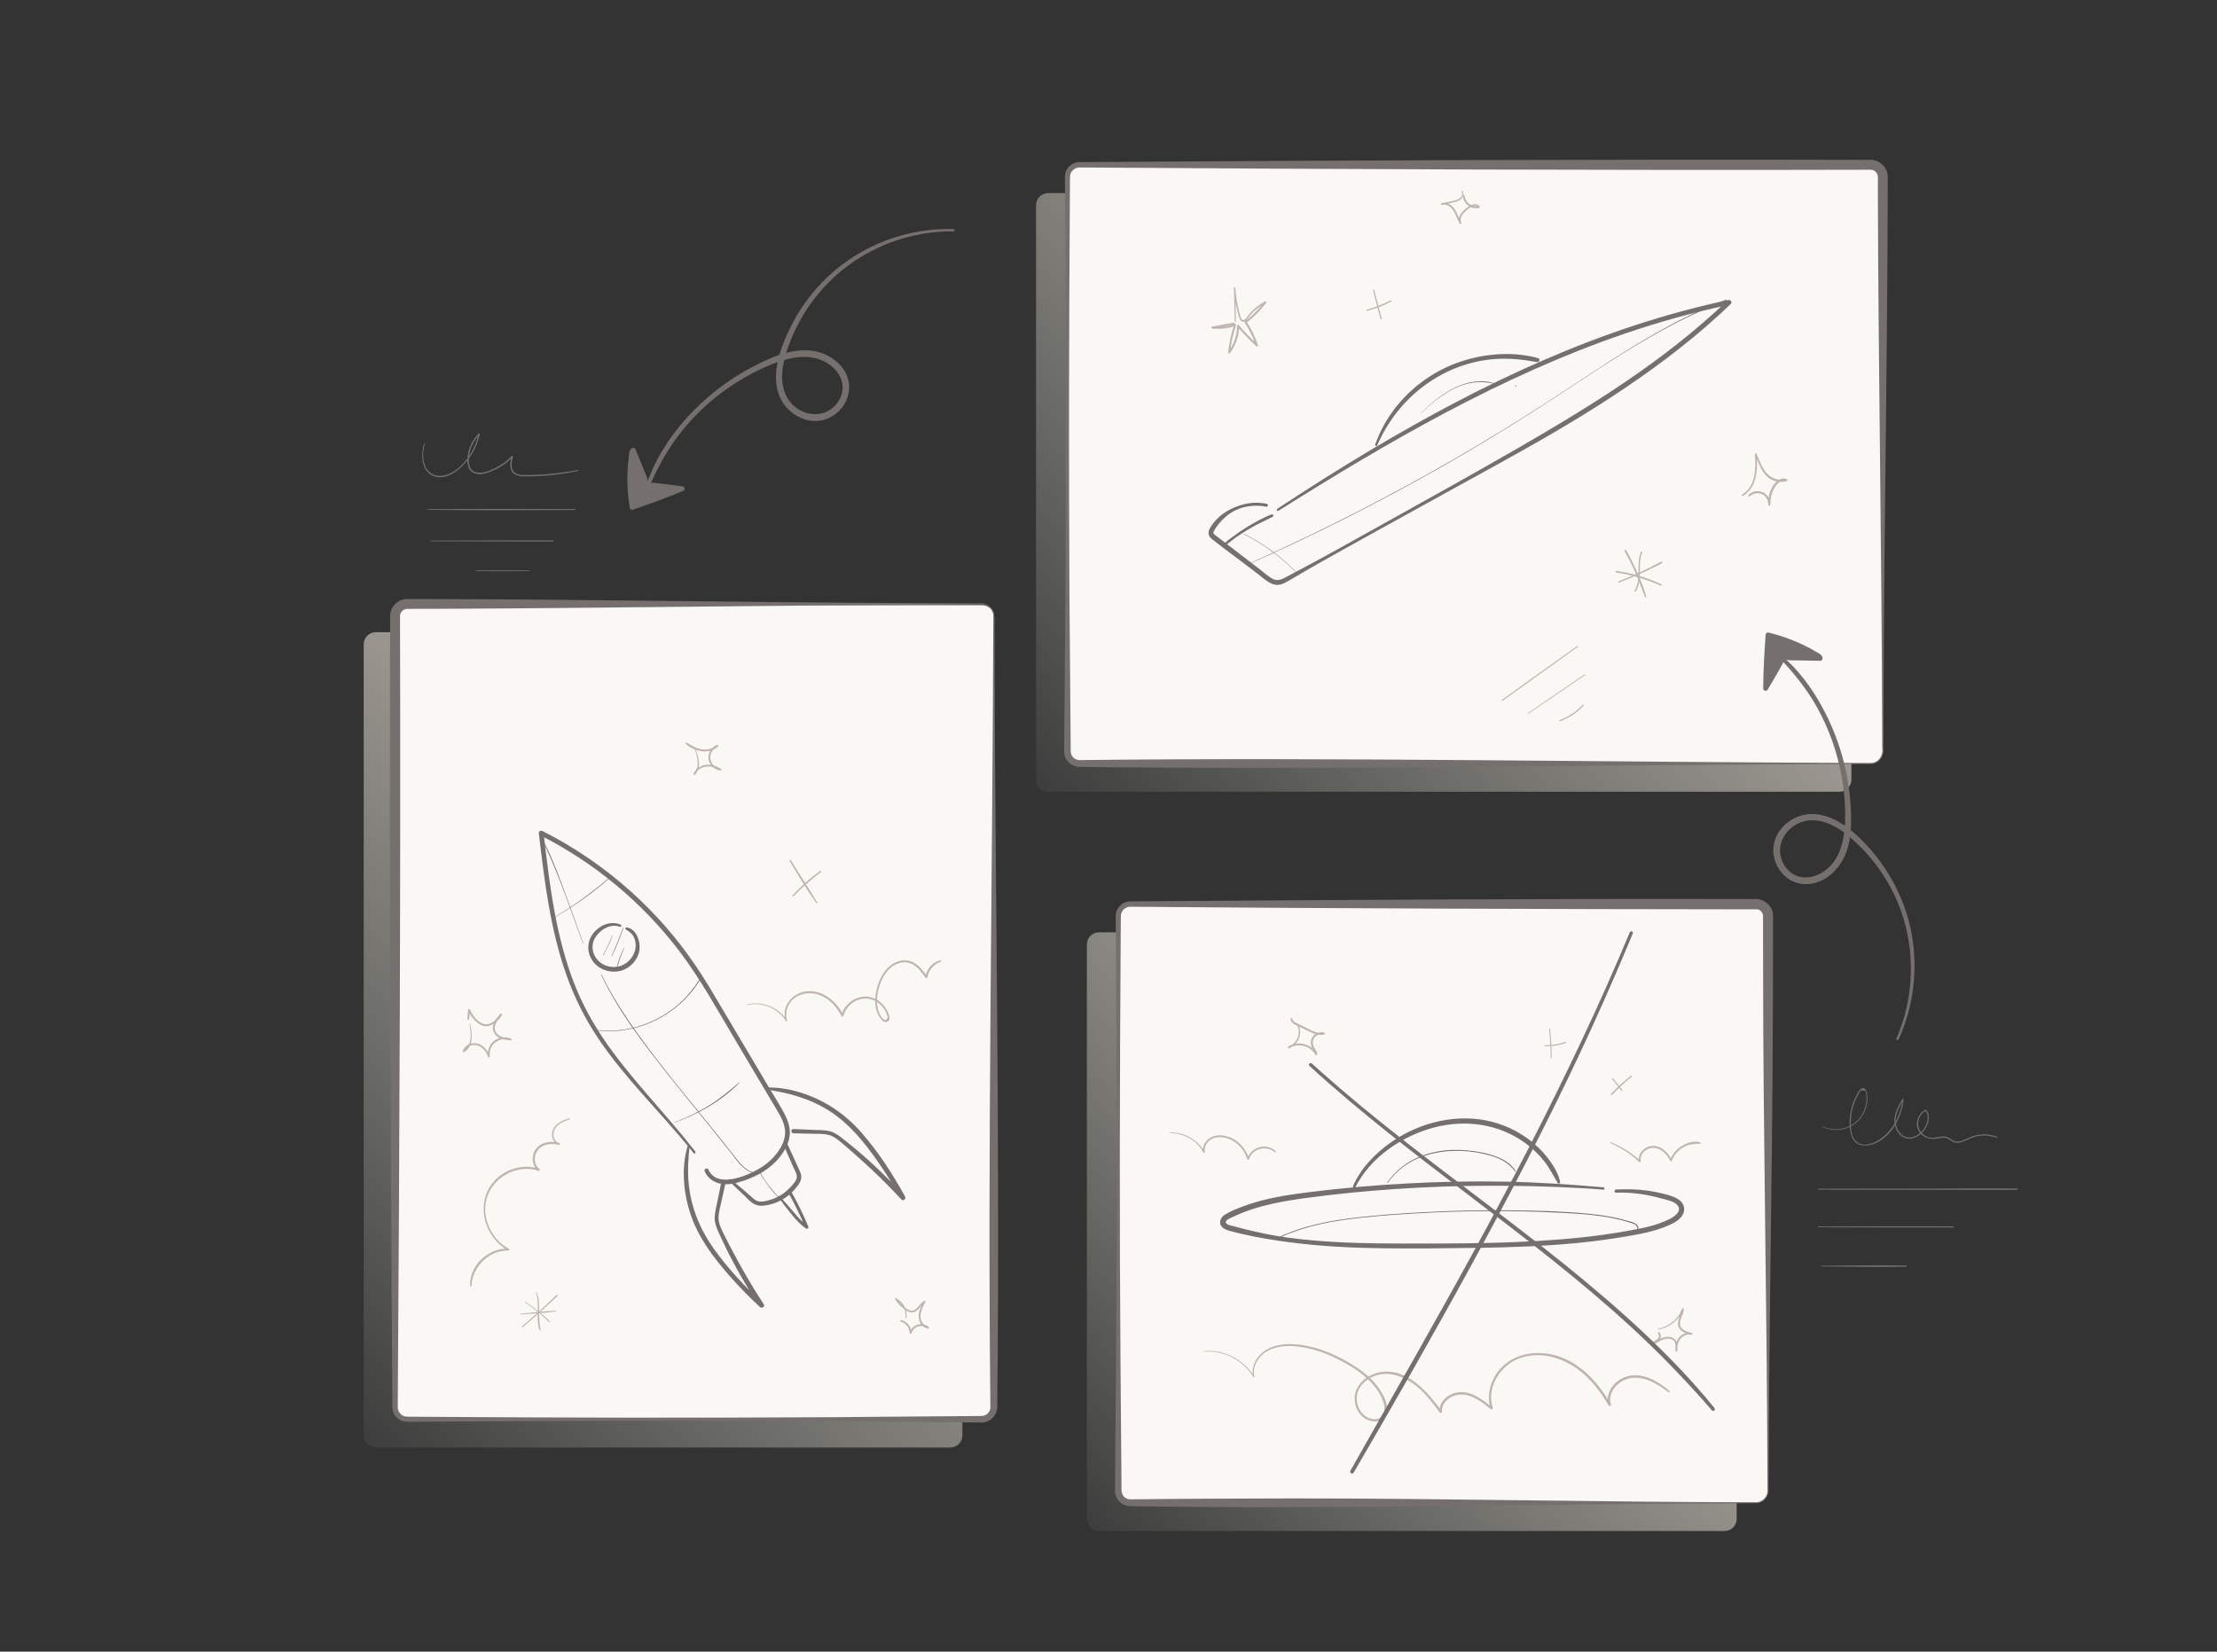 <svg width="604" height="450" viewBox="0 0 604 450" fill="none" xmlns="http://www.w3.org/2000/svg">
<rect x="0" y="0" width="604" height="450" fill="#333333" stroke="none"/>
<path d="M99.082 175.549L99.082 391.084C99.082 392.907 100.559 394.384 102.382 394.384H258.902C260.724 394.384 262.202 392.907 262.202 391.084V175.549C262.202 173.727 260.724 172.249 258.902 172.249H102.382C100.559 172.249 99.082 173.727 99.082 175.549Z" fill="url(#paint0_linear_4561_73776)"/>
<path d="M501.097 52.597H285.562C283.739 52.597 282.262 54.075 282.262 55.897V212.417C282.262 214.24 283.739 215.717 285.562 215.717H501.097C502.92 215.717 504.397 214.24 504.397 212.417V55.897C504.397 54.075 502.92 52.597 501.097 52.597Z" fill="url(#paint1_linear_4561_73776)"/>
<path d="M469.837 254.017H299.405C297.583 254.017 296.105 255.494 296.105 257.317V413.837C296.105 415.659 297.583 417.137 299.405 417.137H469.837C471.659 417.137 473.137 415.659 473.137 413.837V257.317C473.137 255.494 471.659 254.017 469.837 254.017Z" fill="url(#paint2_linear_4561_73776)"/>
<path d="M107.742 168.172L107.742 383.707C107.742 385.53 109.22 387.007 111.042 387.007H267.562C269.385 387.007 270.862 385.53 270.862 383.707V168.172C270.862 166.349 269.385 164.872 267.562 164.872H111.042C109.22 164.872 107.742 166.349 107.742 168.172Z" fill="#F9F8F4"/>
<path d="M270.888 167.851C271.049 238.134 272.521 312.863 271.686 382.962C271.885 385.417 269.756 387.853 267.085 387.571C256.418 387.477 236.148 387.33 225.259 387.234C190.145 387.031 152.805 387.09 117.704 387.338L111.728 387.377C110.613 387.419 109.353 387.309 108.461 386.538C107.497 385.805 106.909 384.601 106.905 383.385C106.411 311.77 106.107 239.909 106.287 168.275C106.089 165.841 107.935 163.465 110.407 163.239C110.58 163.219 110.754 163.216 110.929 163.208H111.304L117.28 163.215C158.832 163.291 207.062 164.177 248.737 164.319L260.687 164.368L266.663 164.392C268.733 164.117 270.962 165.603 270.889 167.851H270.888ZM270.621 167.851C270.613 165.792 268.648 164.397 266.661 164.708L260.685 164.732C214.722 164.843 163.175 165.733 117.278 165.885L111.302 165.892C110.215 165.773 109.073 166.503 108.992 167.657L108.983 167.9V168.273C109.167 239.915 108.855 311.764 108.364 383.385C108.36 384.162 108.719 384.935 109.337 385.421C109.976 386.002 110.912 386.01 111.726 385.994L117.702 386.033C152.804 386.283 190.147 386.33 225.257 386.137C236.134 386.025 256.352 385.899 267.084 385.799C268.789 385.915 269.994 384.667 269.821 382.961C269.029 312.918 270.414 238.075 270.62 167.849L270.621 167.851Z" fill="#75706D"/>
<path d="M509.648 44.899H294.112C292.29 44.899 290.812 46.376 290.812 48.199V204.719C290.812 206.541 292.29 208.019 294.112 208.019H509.648C511.47 208.019 512.948 206.541 512.948 204.719V48.199C512.948 46.376 511.47 44.899 509.648 44.899Z" fill="#F9F8F4"/>
<path d="M509.649 208.152C439.366 208.313 364.637 209.785 294.538 208.951C292.083 209.149 289.647 207.02 289.928 204.349C290.023 193.682 290.17 173.412 290.266 162.523C290.468 127.409 290.41 90.069 290.162 54.968L290.123 48.992C290.08 47.877 290.191 46.617 290.962 45.725C291.695 44.761 292.899 44.173 294.115 44.169C365.73 43.675 437.59 43.371 509.225 43.551C511.658 43.353 514.034 45.199 514.261 47.671C514.281 47.844 514.284 48.019 514.292 48.193V48.568L514.285 54.544C514.209 96.096 513.322 144.326 513.181 186.001L513.132 197.951L513.108 203.927C513.382 205.997 511.897 208.227 509.65 208.153L509.649 208.152ZM509.649 207.885C511.708 207.877 513.102 205.912 512.79 203.925L512.766 197.95C512.656 151.986 511.765 100.44 511.613 54.542L511.606 48.567C511.725 47.477 510.996 46.337 509.841 46.256L509.598 46.247H509.225C437.584 46.431 365.734 46.119 294.114 45.628C293.336 45.623 292.563 45.983 292.078 46.601C291.496 47.24 291.488 48.176 291.504 48.991L291.466 54.966C291.215 90.068 291.168 127.411 291.362 162.521C291.474 173.398 291.599 193.616 291.699 204.348C291.583 206.053 292.831 207.259 294.538 207.085C364.581 206.293 439.423 207.679 509.649 207.884V207.885Z" fill="#75706D"/>
<path d="M478.392 246.319H307.96C306.138 246.319 304.66 247.796 304.66 249.619V406.139C304.66 407.961 306.138 409.438 307.96 409.438H478.392C480.214 409.438 481.692 407.961 481.692 406.139V249.619C481.692 247.796 480.214 246.319 478.392 246.319Z" fill="#F9F8F4"/>
<path d="M478.39 409.572C423.04 409.706 365.032 411.204 309.731 410.385L308.414 410.372C308.03 410.372 307.404 410.372 306.869 410.214C305.226 409.781 303.952 408.292 303.793 406.603C303.794 397.778 303.997 379.961 304.053 370.929C304.329 332.536 304.272 293.41 303.997 254.977L303.962 249.706C303.868 247.563 305.762 245.532 307.958 245.588C364.178 245.179 420.397 244.809 476.617 244.943H477.934C480.435 244.708 483.16 246.871 483.054 249.564C483.071 249.873 483.042 252.746 483.051 253.202C483.043 277.756 482.891 302.454 482.567 326.991C482.391 341.702 481.927 375.973 481.92 390.238L481.871 400.779L481.847 406.049C481.912 407.916 480.276 409.629 478.39 409.57V409.572ZM478.39 409.305C480.118 409.344 481.626 407.763 481.532 406.051L481.508 400.78C481.392 356.44 480.34 308.011 480.342 263.745L480.328 253.204L480.326 250.569V249.91L480.323 249.597L480.311 249.402C480.234 248.632 479.636 247.947 478.89 247.76C421.961 247.703 364.918 247.535 307.961 247.049C306.561 247.004 305.3 248.257 305.357 249.708L305.322 254.978C305.068 293.425 304.972 332.526 305.266 370.93C305.357 379.221 305.462 397.034 305.542 405.189C305.39 406.629 305.874 408.06 307.348 408.433C307.855 408.576 308.891 408.475 309.734 408.493C323.788 408.313 337.844 408.305 351.898 408.257C392.427 408.219 437.863 409.292 478.391 409.306L478.39 409.305Z" fill="#75706D"/>
<path d="M259.722 62.39C247.121 62.073 234.653 66.758 225.488 75.432C221.188 79.503 217.628 84.38 215.072 89.721C212.592 94.905 210.209 101.397 212.06 107.142C213.73 112.319 219.5 116.059 224.909 114.251C230.108 112.514 232.982 106.473 230.352 101.515C229.125 99.205 226.957 97.462 224.573 96.456C221.665 95.226 218.464 95.23 215.408 95.854C212.292 96.49 209.325 97.786 206.489 99.2C203.915 100.481 201.422 101.915 199.038 103.522C189.819 109.735 181.677 118.618 177.299 128.924C176.768 130.173 176.298 131.432 175.9 132.729C175.762 133.181 176.484 133.508 176.68 133.058C178.772 128.272 181.159 123.636 184.259 119.418C187.359 115.199 191.019 111.419 195.089 108.165C199.162 104.907 203.662 102.138 208.429 100.018C213.598 97.718 220.099 95.705 225.337 98.9C227.336 100.118 228.976 102.019 229.456 104.353C229.953 106.769 228.892 109.226 227.132 110.87C223.276 114.472 217.043 112.814 214.522 108.459C211.615 103.441 213.647 96.94 215.702 91.996C217.804 86.939 220.826 82.249 224.532 78.22C232.497 69.561 243.686 64.151 255.411 63.201C256.844 63.085 258.282 63.042 259.72 63.057C260.15 63.061 260.151 62.401 259.722 62.39Z" fill="#75706D"/>
<path d="M176.068 132.494C176.128 132.178 176.141 131.853 176.109 131.533C176.042 130.88 175.785 130.263 175.532 129.657C174.549 127.316 173.568 124.975 172.585 122.633C172.362 122.547 172.205 122.855 172.168 123.091C171.35 128.119 171.356 133.28 172.182 138.306C176.818 136.773 181.391 135.05 185.887 133.146C182.707 132.793 179.526 132.441 176.346 132.088" fill="#75706D"/>
<path d="M176.261 132.608C177.013 131.182 175.928 129.321 175.394 127.972C174.668 126.133 173.912 124.307 173.169 122.473C173.066 122.221 172.873 122.028 172.584 122.028C171.286 122.028 171.372 124.109 171.253 124.997C171.06 126.44 170.966 127.897 170.929 129.352C170.849 132.408 171.09 135.454 171.594 138.469C171.646 138.781 172.056 138.992 172.344 138.894C176.972 137.33 181.547 135.653 186.061 133.781C186.761 133.49 186.638 132.588 185.886 132.49C182.717 132.08 179.53 131.646 176.345 131.392C175.57 131.33 175.378 132.652 176.16 132.762C179.383 133.22 182.645 133.505 185.886 133.805L185.554 132.581C181.125 134.488 176.605 136.228 172.02 137.721L172.769 138.146C172.378 135.634 172.19 133.093 172.201 130.552C172.206 129.353 172.256 128.155 172.35 126.96C172.398 126.363 172.458 125.767 172.522 125.171C172.569 124.735 172.529 123.36 172.861 123.068L172.43 123.247L172.584 123.243L172.06 122.943C172.766 124.571 173.473 126.197 174.181 127.825C174.521 128.608 174.888 129.377 175.232 130.159C175.576 130.94 175.7 131.728 175.852 132.556C175.886 132.745 176.174 132.772 176.261 132.608Z" fill="#75706D"/>
<path d="M517.248 283.231C522.517 271.65 523.081 258.196 518.537 246.285C516.444 240.797 513.371 235.706 509.482 231.303C505.652 226.97 500.634 222.374 494.607 221.819C489.312 221.331 483.907 225.089 483.2 230.505C482.532 235.623 486.413 240.756 491.69 240.897C497.486 241.053 501.906 236.208 503.397 231.003C504.238 228.067 504.39 224.969 504.306 221.931C504.225 218.952 503.939 215.973 503.461 213.032C502.517 207.227 500.741 201.545 498.249 196.22C495.787 190.96 492.576 185.847 488.569 181.621C487.549 180.545 486.488 179.529 485.354 178.574C484.938 178.224 484.368 178.773 484.751 179.178C488.498 183.151 491.954 187.349 494.678 192.1C497.402 196.852 499.45 201.932 500.79 207.221C502.13 212.51 502.83 218 502.686 223.466C502.547 228.749 501.321 234.763 496.45 237.711C494.408 238.948 491.906 239.499 489.605 238.679C487.438 237.907 485.857 235.908 485.236 233.74C483.861 228.945 487.688 224.241 492.436 223.586C498.086 222.807 503.227 227.082 506.935 230.806C510.792 234.679 513.948 239.228 516.263 244.18C521.263 254.874 521.943 267.335 518.323 278.558C517.847 280.032 517.295 281.479 516.673 282.897C516.504 283.285 517.071 283.627 517.249 283.233L517.248 283.231Z" fill="#75706D"/>
<path d="M485.47 178.781C485.738 178.96 486.031 179.1 486.338 179.194C486.966 179.389 487.634 179.393 488.29 179.396C490.828 179.408 493.367 179.42 495.906 179.43C496.072 179.26 495.85 178.994 495.648 178.868C491.34 176.149 486.588 174.134 481.639 172.93C481.238 177.797 481.034 182.679 481.027 187.562C482.595 184.773 484.165 181.983 485.733 179.194" fill="#75706D"/>
<path d="M485.311 178.94C486.31 180.162 488.487 179.896 489.901 179.934C491.903 179.988 493.905 180.005 495.907 180.039C496.099 180.042 496.351 179.926 496.431 179.74C496.953 178.512 495.2 177.842 494.367 177.345C493.063 176.568 491.697 175.886 490.316 175.261C487.575 174.021 484.728 173.049 481.802 172.345C481.395 172.248 481.062 172.532 481.031 172.932C480.66 177.805 480.415 182.674 480.371 187.563C480.366 188.218 481.268 188.454 481.595 187.895C483.212 185.141 484.856 182.379 486.336 179.549C486.751 178.754 485.598 178.072 485.131 178.845C483.48 181.581 481.975 184.421 480.46 187.233L481.684 187.565C481.66 182.687 481.824 177.793 482.248 172.933L481.478 173.52C483.98 174.15 486.436 174.972 488.807 175.994C489.955 176.49 491.084 177.033 492.189 177.618C492.741 177.912 493.289 178.214 493.835 178.52C494.108 178.673 494.379 178.829 494.648 178.986C494.803 179.077 494.956 179.169 495.108 179.261C495.309 179.465 495.38 179.468 495.32 179.27L495.905 178.825C494.099 178.84 492.292 178.854 490.485 178.869C489.629 178.876 488.774 178.914 487.918 178.924C487.076 178.933 486.335 178.745 485.527 178.565C485.298 178.514 485.171 178.769 485.311 178.94Z" fill="#75706D"/>
<path d="M115.525 120.837C114.711 123.753 114.628 128.132 117.887 129.607C121.631 131.302 125.681 127.676 127.734 124.912C129.198 122.941 130.193 120.676 130.716 118.282C130.753 118.111 130.546 117.974 130.416 118.107C128.896 119.646 127.85 121.603 127.484 123.74C127.201 125.389 127.138 127.676 128.757 128.693C130.393 129.721 132.629 128.935 134.235 128.256C136.297 127.384 138.142 126.1 139.705 124.501L139.398 124.323C139.055 125.651 138.699 127.301 139.521 128.529C140.465 129.944 142.426 129.796 143.911 129.782C148.491 129.742 153.087 129.284 157.557 128.277C157.703 128.244 157.64 128.031 157.496 128.056C153.651 128.753 149.776 129.251 145.868 129.388C144.944 129.42 144.019 129.436 143.094 129.431C142.238 129.425 141.293 129.432 140.529 128.989C138.923 128.059 139.367 125.889 139.751 124.419C139.797 124.244 139.574 124.107 139.445 124.24C138.139 125.572 136.637 126.681 134.963 127.509C133.41 128.277 131.297 129.187 129.541 128.636C127.417 127.969 127.556 125.184 127.922 123.44C128.328 121.511 129.292 119.763 130.672 118.36L130.372 118.186C129.902 120.516 128.934 122.717 127.534 124.641C126.072 126.649 124.082 128.561 121.685 129.364C119.352 130.145 116.875 129.423 115.859 127.069C115.028 125.147 115.224 122.873 115.761 120.901C115.803 120.751 115.569 120.687 115.528 120.837H115.525Z" fill="#75706D"/>
<path d="M116.459 138.921C129.857 139.034 143.261 139.018 156.659 138.953C156.818 138.953 156.819 138.706 156.659 138.705C143.261 138.64 129.856 138.625 116.459 138.737C116.342 138.737 116.342 138.92 116.459 138.921Z" fill="#75706D"/>
<path d="M117.315 147.474C128.434 147.527 139.552 147.531 150.672 147.541C150.875 147.541 150.875 147.226 150.672 147.226C139.552 147.235 128.434 147.239 117.315 147.293C117.197 147.293 117.197 147.473 117.315 147.474Z" fill="#75706D"/>
<path d="M129.717 155.603C134.562 155.607 139.413 155.663 144.258 155.598C144.374 155.596 144.374 155.419 144.258 155.418C139.413 155.352 134.564 155.41 129.717 155.412C129.594 155.412 129.594 155.603 129.717 155.603Z" fill="#75706D"/>
<path d="M496.56 307.07C500.069 308.673 504.433 307.787 506.858 304.725C508.012 303.266 508.688 301.437 508.758 299.578C508.788 298.758 508.655 295.664 507.064 296.641C506.317 297.101 505.861 298.232 505.494 298.985C505.025 299.952 504.655 300.967 504.394 302.009C503.861 304.13 503.755 306.385 504.161 308.538C504.477 310.214 505.385 311.643 507.142 312.002C508.743 312.328 510.463 311.815 511.852 311.023C515.842 308.75 518.22 303.925 518.597 299.485C518.611 299.326 518.385 299.285 518.312 299.408C517.115 301.39 515.866 303.679 516.168 306.083C516.394 307.871 517.571 309.762 519.433 310.166C523.092 310.959 527.184 305.505 524.755 302.375C524.712 302.319 524.621 302.321 524.565 302.351C522.692 303.342 521.684 305.682 522.521 307.689C523.359 309.695 525.397 310.535 527.45 310.247C528.242 310.136 529.045 309.915 529.852 309.988C530.728 310.067 531.222 310.608 531.938 311.018C532.96 311.603 534.048 311.351 535.073 310.922C536.393 310.371 537.607 309.723 539.041 309.498C540.731 309.231 542.442 309.439 544.049 310.014C544.217 310.074 544.286 309.81 544.122 309.747C542.577 309.157 540.927 308.949 539.285 309.15C537.705 309.343 536.409 310.007 534.968 310.612C534.038 311.002 533.038 311.267 532.104 310.736C531.432 310.354 530.944 309.838 530.156 309.698C528.612 309.426 527.093 310.283 525.549 309.898C523.913 309.49 522.603 307.993 522.552 306.287C522.527 305.463 522.785 304.63 523.24 303.946C523.447 303.635 523.699 303.35 523.983 303.109C524.064 303.039 524.413 302.719 524.52 302.733C524.792 302.765 524.98 303.346 525.033 303.522C525.96 306.554 522.28 310.907 519.097 309.734C517.368 309.097 516.439 307.11 516.447 305.361C516.456 303.254 517.535 301.325 518.58 299.565L518.295 299.488C518.017 303.045 516.452 306.457 513.931 308.985C512.031 310.89 508.01 313.239 505.565 310.855C504.273 309.595 504.206 307.305 504.229 305.614C504.254 303.779 504.606 301.954 505.267 300.242C505.595 299.393 506.001 298.573 506.477 297.797C506.593 297.608 506.789 297.19 506.969 297.092L507.571 297.14C508.038 296.994 508.288 297.14 508.326 297.574C508.458 298.022 508.496 298.505 508.515 298.969C508.583 300.659 508.122 302.362 507.235 303.802C505.049 307.355 500.407 308.626 496.641 306.934C496.549 306.893 496.468 307.029 496.561 307.071L496.56 307.07Z" fill="#75706D"/>
<path d="M495.369 324.135C509.447 324.155 523.524 324.173 537.602 324.183C541.592 324.185 545.585 324.233 549.574 324.173C549.787 324.171 549.789 323.837 549.574 323.841L547.973 323.865C547.79 323.868 547.79 324.147 547.973 324.149L549.574 324.173C549.789 324.176 549.789 323.844 549.574 323.841C542.538 323.735 535.494 323.833 528.457 323.837C521.419 323.841 514.379 323.853 507.341 323.863C503.35 323.868 499.36 323.873 495.369 323.88C495.205 323.88 495.205 324.135 495.369 324.135Z" fill="#75706D"/>
<path d="M495.369 334.374C507.628 334.41 519.888 334.454 532.147 334.416C532.333 334.416 532.334 334.128 532.147 334.126C519.888 334.089 507.628 334.132 495.369 334.168C495.237 334.168 495.237 334.373 495.369 334.373V334.374Z" fill="#75706D"/>
<path d="M496.225 345.05C503.916 345.122 511.627 345.261 519.318 345.117C519.516 345.113 519.517 344.813 519.318 344.81C511.627 344.666 503.916 344.805 496.225 344.877C496.113 344.877 496.113 345.049 496.225 345.05Z" fill="#75706D"/>
<path d="M442.608 150.157C443.705 152.119 444.712 154.13 445.618 156.187C446.549 158.3 447.301 160.476 448.142 162.623C448.229 162.843 448.567 162.761 448.503 162.523C447.922 160.336 447.045 158.219 446.14 156.148C445.208 154.018 444.166 151.938 443.03 149.909C442.877 149.634 442.453 149.882 442.608 150.157Z" fill="#BFB4AF"/>
<path d="M441.06 158.739C443.053 157.978 445.025 157.16 446.97 156.282C447.953 155.839 448.929 155.38 449.896 154.904C450.885 154.418 451.937 153.963 452.86 153.358C453.076 153.216 452.889 152.924 452.662 153.02C451.709 153.423 450.804 153.97 449.877 154.432C448.913 154.914 447.944 155.383 446.966 155.836C444.993 156.755 442.992 157.61 440.967 158.406C440.764 158.486 440.851 158.816 441.059 158.738L441.06 158.739Z" fill="#BFB4AF"/>
<path d="M447.072 150.318C445.626 153.716 447.276 157.772 445.297 160.991C445.178 161.184 445.474 161.352 445.598 161.167C447.721 157.992 445.974 153.904 447.409 150.514C447.506 150.286 447.17 150.087 447.072 150.318Z" fill="#BFB4AF"/>
<path d="M440.297 155.959C444.501 156.606 448.549 157.859 452.448 159.547C452.67 159.643 452.869 159.323 452.642 159.214C448.786 157.371 444.632 156.186 440.409 155.552C440.144 155.512 440.029 155.918 440.297 155.959Z" fill="#BFB4AF"/>
<path d="M474.843 135.112C478.794 132.772 478.83 127.8 478.593 123.763L478.097 123.829C478.519 124.933 479.003 126.015 479.531 127.072C480.027 128.063 480.582 129.059 481.402 129.82C482.824 131.141 484.864 131.597 486.728 131.11C487.048 131.026 486.995 130.617 486.728 130.513C485.274 129.941 483.871 131.072 483.11 132.236C482.104 133.774 481.611 135.678 481.732 137.508C481.758 137.878 482.319 137.888 482.316 137.508C482.304 136.08 481.576 134.71 480.234 134.113C478.947 133.54 477.307 133.822 476.339 134.856C476.114 135.097 476.45 135.418 476.697 135.213C477.627 134.44 478.877 134.106 480.018 134.624C481.118 135.122 481.812 136.31 481.732 137.508H482.316C482.308 135.994 482.594 134.508 483.311 133.164C483.915 132.032 485.108 130.548 486.563 131.109V130.512C484.751 131.008 482.775 130.493 481.484 129.112C480.112 127.644 479.345 125.517 478.582 123.693C478.483 123.459 478.058 123.448 478.086 123.76C478.433 127.616 478.402 132.498 474.631 134.75C474.401 134.888 474.61 135.248 474.842 135.11L474.843 135.112Z" fill="#BFB4AF"/>
<path d="M336.709 87.539L336.548 78.431H336.179C336.277 80.237 336.504 82.023 336.892 83.791C337.093 84.709 337.308 85.644 337.623 86.532C337.773 86.956 337.973 87.464 338.429 87.637C338.773 87.768 339.1 87.637 339.367 87.411C339.945 86.916 340.331 86.179 340.847 85.615C342.009 84.345 343.384 83.311 344.906 82.511L344.629 82.151C343.002 84.165 341.212 86.003 339.163 87.592C339.071 87.663 339.057 87.837 339.119 87.929C340.423 89.876 341.433 91.964 342.173 94.186L342.641 93.914C340.799 92.265 339.093 90.476 337.507 88.58C337.349 88.392 337.039 88.551 337.039 88.773C337.039 91.356 336.196 93.8 334.631 95.852L335.144 95.99C335.36 93.477 335.925 91.008 336.745 88.625C336.807 88.445 336.612 88.257 336.435 88.315C334.445 88.952 332.387 89.171 330.307 88.976L330.38 89.516C332.348 89.148 334.317 88.784 336.28 88.388C336.601 88.324 336.463 87.845 336.145 87.901C334.171 88.244 332.203 88.616 330.234 88.987C329.908 89.048 330.019 89.5 330.307 89.527C332.437 89.722 334.539 89.476 336.568 88.803L336.257 88.492C335.408 90.929 334.881 93.429 334.592 95.992C334.557 96.298 334.963 96.317 335.105 96.13C336.733 94.013 337.588 91.442 337.585 88.773L337.117 88.967C338.707 90.862 340.424 92.635 342.244 94.309C342.438 94.489 342.801 94.316 342.712 94.037C341.98 91.769 340.925 89.627 339.599 87.648L339.555 87.985C341.607 86.387 343.461 84.54 344.986 82.428C345.129 82.231 344.858 82.015 344.673 82.115C343.638 82.672 342.669 83.333 341.786 84.109C341.32 84.52 340.88 84.96 340.469 85.427C340.079 85.871 339.753 86.5 339.316 86.892C338.192 87.899 337.893 86.043 337.711 85.363C337.519 84.652 337.345 83.937 337.197 83.216C336.873 81.639 336.661 80.037 336.548 78.431C336.532 78.196 336.172 78.191 336.177 78.431L336.401 87.539C336.407 87.736 336.713 87.737 336.709 87.539Z" fill="#BFB4AF"/>
<path d="M374.064 79.042C374.746 81.668 375.411 84.3 376.12 86.919C376.175 87.119 376.483 87.035 376.432 86.833C375.768 84.203 375.059 81.583 374.366 78.959C374.315 78.764 374.014 78.847 374.064 79.042Z" fill="#BFB4AF"/>
<path d="M372.404 84.712C374.689 84.101 377.001 83.279 379.058 82.1C379.241 81.996 379.081 81.732 378.895 81.821C377.818 82.337 376.751 82.863 375.638 83.299C374.552 83.725 373.442 84.089 372.316 84.396C372.112 84.452 372.2 84.767 372.404 84.712Z" fill="#BFB4AF"/>
<path d="M398.214 52.199C398.887 53.481 397.386 54.381 396.358 54.642C395.166 54.946 393.938 55.13 392.731 55.364L392.865 55.846C394.133 55.461 395.338 56.374 395.986 57.402C396.686 58.51 397.025 59.801 397.693 60.929C397.855 61.203 398.25 60.962 398.115 60.682C397.466 59.336 398.617 58.092 399.558 57.266C400.364 56.558 401.807 55.458 402.767 56.566L402.87 56.177C401.04 56.633 399.201 55.153 399.029 53.326C399.003 53.06 398.614 53.05 398.607 53.326C398.545 55.521 400.94 57.181 402.994 56.626C403.17 56.578 403.211 56.365 403.096 56.237C401.978 54.982 400.355 55.968 399.357 56.821C398.173 57.832 396.909 59.286 397.693 60.929L398.115 60.682C397.341 59.368 397.007 57.792 396.015 56.606C395.219 55.657 393.979 54.988 392.731 55.365C392.423 55.458 392.55 55.916 392.865 55.846C393.694 55.66 394.522 55.47 395.353 55.288C396.057 55.133 396.793 55.004 397.434 54.658C398.343 54.169 399.019 53.053 398.453 52.061C398.365 51.907 398.131 52.042 398.214 52.199Z" fill="#BFB4AF"/>
<path d="M409.321 190.95C416.172 186.043 423.044 181.163 429.864 176.214C429.995 176.12 429.871 175.898 429.735 175.994C422.854 180.857 416.021 185.789 409.17 190.694C409.017 190.804 409.166 191.062 409.321 190.95Z" fill="#BFB4AF"/>
<path d="M416.371 194.464C421.517 190.959 426.672 187.462 431.808 183.942C431.929 183.859 431.814 183.661 431.692 183.745C426.541 187.245 421.405 190.77 416.265 194.286C416.156 194.36 416.259 194.542 416.371 194.466V194.464Z" fill="#BFB4AF"/>
<path d="M428.165 194.796C428.333 194.796 428.333 194.536 428.165 194.536C427.997 194.536 427.997 194.796 428.165 194.796Z" fill="#BFB4AF"/>
<path d="M425.026 196.498C427.479 195.598 429.706 194.13 431.477 192.206C431.617 192.054 431.39 191.824 431.249 191.978C429.501 193.85 427.346 195.299 424.94 196.182C424.744 196.254 424.828 196.571 425.026 196.498Z" fill="#BFB4AF"/>
<path d="M318.795 308.751C322.444 308.689 326.143 310.694 327.826 313.988C327.916 314.167 328.247 314.092 328.22 313.882C328.038 312.416 328.786 311.031 330.088 310.334C331.452 309.604 333.132 309.716 334.552 310.208C337.095 311.09 339.047 313.262 339.766 315.835C339.836 316.082 340.165 316.059 340.244 315.835C341.306 312.832 344.962 311.962 347.384 313.944C347.538 314.071 347.76 313.863 347.608 313.72C345.032 311.264 340.925 312.414 339.765 315.704H340.242C339.393 312.682 336.907 310.16 333.8 309.495C332.256 309.165 330.519 309.307 329.243 310.315C328.154 311.176 327.515 312.555 327.802 313.938L328.188 313.775C326.166 310.51 322.682 308.434 318.793 308.574C318.679 308.578 318.678 308.753 318.793 308.751H318.795Z" fill="#BFB4AF"/>
<path d="M324.884 371.162C324.994 371.162 324.994 370.99 324.884 370.99C324.773 370.99 324.773 371.162 324.884 371.162Z" fill="#BFB4AF"/>
<path d="M325.528 364.696C325.571 364.696 325.571 364.629 325.528 364.629C325.485 364.629 325.485 364.696 325.528 364.696Z" fill="#BFB4AF"/>
<path d="M328.094 368.275C333.403 367.868 338.767 370.596 341.463 375.213C341.548 375.36 341.764 375.26 341.73 375.101C341.06 372.066 343.058 369.179 345.708 367.868C348.574 366.452 352.032 366.563 355.104 367.095C358.26 367.641 361.302 368.747 364.168 370.161C366.805 371.462 369.391 372.98 371.654 374.869C373.786 376.649 375.658 378.828 376.675 381.439C377.177 382.726 377.581 384.445 376.705 385.665C375.793 386.934 373.931 386.885 372.65 386.258C370.414 385.165 369.251 382.385 369.718 379.994C370.241 377.309 372.665 375.364 375.194 374.653C378.521 373.718 382.027 374.909 384.783 376.808C387.814 378.897 390.065 381.903 392.249 384.815C392.42 385.043 392.881 385.009 392.853 384.651C392.632 381.875 395.493 379.991 398.02 379.951C401.149 379.903 403.878 382.109 406.188 383.957C406.404 384.13 406.801 383.978 406.697 383.661C404.872 378.061 408.679 371.993 413.994 370.066C420.218 367.812 427.023 370.298 431.725 374.573C434.351 376.96 436.46 379.838 438.243 382.893C438.436 383.225 438.983 383.006 438.869 382.629C437.868 379.258 440.941 376.086 444.098 375.497C447.93 374.782 451.673 377.116 454.585 379.329C454.786 379.482 455.049 379.142 454.857 378.977C451.803 376.365 447.538 373.821 443.354 374.994C440.077 375.913 437.157 379.28 438.208 382.811L438.835 382.547C435.46 376.769 430.672 371.348 424.06 369.377C417.998 367.571 411.003 369.008 407.476 374.605C405.752 377.341 405.112 380.71 406.109 383.823L406.618 383.527C404.041 381.442 400.902 378.917 397.357 379.338C394.707 379.653 391.967 381.759 392.205 384.651L392.809 384.487C388.881 379.28 383.482 372.661 376.091 373.852C373.285 374.304 370.579 376.089 369.495 378.783C368.556 381.122 369.19 383.985 370.966 385.763C372.697 387.497 376.426 388.199 377.566 385.418C378.641 382.798 376.697 379.523 375.138 377.522C373.111 374.92 370.391 372.933 367.56 371.288C364.393 369.448 360.996 367.891 357.429 367.012C353.772 366.111 349.528 365.699 345.986 367.253C342.963 368.58 340.614 371.778 341.448 375.177L341.715 375.065C338.873 370.426 333.537 367.641 328.094 368.101C327.985 368.111 327.984 368.281 328.094 368.273V368.275Z" fill="#BFB4AF"/>
<path d="M438.726 311.432C441.63 312.696 444.318 314.427 446.622 316.606C446.796 316.771 447.051 316.603 447.008 316.38C446.59 314.202 448.883 312.454 450.92 312.776C452.827 313.079 454.239 314.644 455.041 316.304C455.143 316.515 455.432 316.43 455.499 316.244C456.059 314.687 457.172 313.415 458.596 312.582C460.065 311.723 461.492 311.65 463.142 311.616C463.358 311.612 463.397 311.307 463.193 311.243C461.594 310.738 459.616 311.359 458.232 312.188C456.733 313.087 455.6 314.464 455.016 316.111L455.473 316.051C454.495 314.012 452.481 312.023 450.041 312.23C447.971 312.406 446.068 314.37 446.563 316.503L446.95 316.278C444.524 314.14 441.823 312.419 438.831 311.184C438.691 311.127 438.584 311.371 438.726 311.432Z" fill="#BFB4AF"/>
<path d="M353.281 279.07C354.557 281.351 353.522 284.281 351.027 285.139L351.217 285.587C353.565 284.025 357.062 284.909 358.379 287.405C358.503 287.64 358.863 287.524 358.865 287.273C358.87 286.684 358.583 286.217 358.263 285.743C357.873 285.161 357.587 284.587 357.657 283.865C357.797 282.395 359.251 281.481 360.647 281.863V281.341C358.99 281.787 357.271 280.704 355.826 280.02C355.071 279.663 354.319 279.303 353.567 278.94C352.955 278.644 352.194 278.31 352.063 277.567C352.017 277.302 351.558 277.359 351.587 277.631C351.665 278.351 352.159 278.792 352.763 279.131C353.634 279.619 354.569 280.015 355.471 280.443C357.083 281.208 358.941 282.357 360.791 281.863C361.05 281.793 361.047 281.412 360.791 281.341C359.419 280.965 357.894 281.619 357.342 282.959C357.069 283.623 357.038 284.391 357.283 285.069C357.558 285.828 358.347 286.429 358.342 287.273L358.827 287.141C357.381 284.419 353.531 283.444 350.967 285.163C350.751 285.308 350.882 285.716 351.157 285.611C353.85 284.581 355.041 281.42 353.546 278.914C353.445 278.744 353.183 278.896 353.281 279.068V279.07Z" fill="#BFB4AF"/>
<path d="M422.048 280.412C422.316 283.041 422.445 285.681 422.49 288.324C422.493 288.475 422.724 288.475 422.725 288.324C422.74 285.681 422.584 283.04 422.313 280.412C422.296 280.244 422.03 280.241 422.048 280.412Z" fill="#BFB4AF"/>
<path d="M420.895 285.037C422.798 285.107 424.699 284.832 426.504 284.227C426.716 284.156 426.623 283.816 426.411 283.891C424.637 284.515 422.774 284.812 420.894 284.772C420.723 284.768 420.723 285.032 420.894 285.037H420.895Z" fill="#BFB4AF"/>
<path d="M439.211 298.298C440.869 296.534 442.653 294.882 444.536 293.36C444.704 293.224 444.466 292.994 444.3 293.124C442.385 294.617 440.597 296.252 438.933 298.022C438.761 298.205 439.039 298.482 439.211 298.298Z" fill="#BFB4AF"/>
<path d="M439.203 293.97C440.049 295.046 440.892 296.128 441.756 297.19C441.891 297.356 442.116 297.121 441.988 296.958C441.141 295.882 440.272 294.826 439.408 293.764C439.289 293.617 439.088 293.825 439.201 293.97H439.203Z" fill="#BFB4AF"/>
<path d="M451.774 362.236C454.902 361.711 457.355 359.676 458.68 356.83L458.21 356.702C458.061 358.303 456.665 359.856 457.307 361.499C457.846 362.873 459.467 363.363 460.768 363.672L460.902 363.189C459.699 362.915 458.453 363.331 457.609 364.227C456.661 365.233 456.358 366.652 456.463 367.996C456.489 368.323 456.999 368.327 456.977 367.996C456.919 367.171 457.118 366.272 456.746 365.496C456.461 364.901 455.89 364.511 455.267 364.333C453.522 363.836 451.801 365.049 450.339 365.829L450.73 366.129C450.859 365.715 451.389 365.608 451.718 365.399C451.997 365.221 452.209 364.987 452.337 364.679C452.582 364.087 452.482 363.401 452.005 362.964C451.838 362.811 451.526 363.016 451.674 363.22C452.158 363.891 451.991 364.653 451.274 365.051C450.823 365.3 450.389 365.459 450.219 365.987C450.146 366.216 450.414 366.393 450.61 366.287C451.846 365.615 453.307 364.537 454.789 364.737C455.458 364.828 456.119 365.193 456.357 365.859C456.594 366.524 456.422 367.301 456.466 367.995H456.979C456.897 366.86 457.102 365.665 457.833 364.757C458.53 363.889 459.672 363.404 460.772 363.671C461.086 363.747 461.219 363.267 460.906 363.188C459.659 362.873 457.89 362.372 457.705 360.86C457.526 359.411 458.723 358.15 458.719 356.702C458.719 356.408 458.313 356.37 458.223 356.635C457.283 359.407 454.567 361.529 451.723 362.035C451.591 362.059 451.647 362.257 451.779 362.236H451.774Z" fill="#BFB4AF"/>
<path d="M215.148 234.591C217.451 238.46 219.763 242.363 222.38 246.031C222.494 246.192 222.756 246.048 222.649 245.873C220.319 242.012 217.82 238.255 215.493 234.39C215.36 234.168 215.015 234.37 215.147 234.592L215.148 234.591Z" fill="#BFB4AF"/>
<path d="M216.168 244.187C218.471 241.78 220.983 239.623 223.633 237.612C223.827 237.466 223.643 237.134 223.439 237.279C220.72 239.232 218.214 241.504 215.914 243.932C215.755 244.1 216.007 244.353 216.168 244.187Z" fill="#BFB4AF"/>
<path d="M203.654 273.82C207.654 272.89 211.976 274.694 214.112 278.207C214.216 278.378 214.512 278.268 214.446 278.067C213.862 276.324 214.307 274.404 215.412 272.963C216.611 271.402 218.5 270.638 220.439 270.611C224.437 270.554 227.536 273.474 229.268 276.831C229.382 277.054 229.733 276.994 229.794 276.762C230.512 274.04 233.152 271.963 235.998 272.062C238.706 272.156 241.187 274.307 241.767 276.935C241.877 277.428 241.933 277.383 241.513 277.704C241.115 278.008 241.101 277.995 240.71 277.727C240.422 277.528 240.225 277.258 240.037 276.964C239.623 276.318 239.335 275.598 239.154 274.852C238.814 273.45 238.853 271.97 239.117 270.558C239.643 267.749 241.005 264.541 243.555 263.015C245.143 262.065 247.099 261.849 248.742 262.791C250.192 263.623 251.2 265.054 252.139 266.395C252.26 266.569 252.61 266.589 252.651 266.329C252.976 264.279 254.4 262.754 256.298 261.999C256.51 261.915 256.432 261.605 256.202 261.653C254.034 262.102 252.448 264.035 252.11 266.179L252.622 266.113C251.582 264.629 250.455 263.043 248.797 262.202C247.278 261.433 245.537 261.511 244.007 262.21C240.681 263.73 238.963 267.799 238.537 271.231C238.324 272.943 238.45 274.731 239.178 276.315C239.55 277.124 240.689 279.04 241.881 278.314C242.943 277.667 241.798 275.467 241.349 274.751C240.497 273.396 239.165 272.347 237.646 271.842C234.072 270.652 230.172 273.048 229.238 276.61L229.765 276.54C227.823 272.79 224.144 269.593 219.664 270.103C215.834 270.539 212.692 274.295 214.094 278.164L214.427 278.024C212.162 274.475 207.706 272.663 203.609 273.656C203.501 273.683 203.546 273.847 203.654 273.822V273.82Z" fill="#BFB4AF"/>
<path d="M189.314 204.279C190.064 206.332 190.722 208.984 188.998 210.752L189.362 211.033C189.845 209.896 190.917 209.135 192.117 208.908C193.542 208.639 195.005 209.143 196.197 209.905L196.315 209.468C194.914 209.308 193.686 208.143 193.514 206.731C193.342 205.319 194.237 203.901 195.552 203.4L195.305 202.976C194.27 203.977 192.798 204.345 191.388 204.192C189.745 204.013 188.476 203.136 187.086 202.339C186.881 202.22 186.644 202.507 186.828 202.675C189.129 204.765 193.228 205.692 195.662 203.335C195.834 203.168 195.658 202.819 195.416 202.911C193.866 203.501 192.802 205.125 193.02 206.796C193.237 208.467 194.672 209.759 196.314 209.936C196.561 209.963 196.613 209.612 196.433 209.499C195.098 208.657 193.505 208.119 191.92 208.447C190.593 208.723 189.452 209.589 188.938 210.852C188.85 211.069 189.178 211.241 189.326 211.077C191.104 209.105 190.436 206.389 189.472 204.209C189.433 204.121 189.281 204.184 189.314 204.276V204.279Z" fill="#BFB4AF"/>
<path d="M155.077 304.682C153.286 305.238 151.117 306.163 150.532 308.137C150.089 309.627 150.697 311.452 152.257 311.96C152.576 312.064 152.702 311.575 152.394 311.463C150.213 310.671 147.39 311.156 145.966 313.114C144.701 314.854 144.837 317.527 146.55 318.918L146.83 318.438C142.433 316.946 137.383 318.582 134.396 322.072C131.334 325.652 131.055 330.714 133.035 334.893C134.184 337.318 136.036 339.377 138.387 340.683L138.516 340.209C133.038 339.974 127.864 344.763 128.068 350.335C128.078 350.577 128.434 350.577 128.443 350.335C128.659 345.158 133.258 340.565 138.516 340.719C138.767 340.727 138.867 340.363 138.645 340.245C134.703 338.122 132.132 333.758 132.186 329.272C132.24 324.687 135.337 320.753 139.58 319.183C141.871 318.335 144.356 318.199 146.68 318.994C146.942 319.083 147.182 318.695 146.96 318.514C145.428 317.264 145.326 314.884 146.522 313.36C147.877 311.634 150.28 311.396 152.26 311.963L152.397 311.466C150.802 311.087 150.428 309.047 151.09 307.735C151.864 306.205 153.622 305.474 155.159 304.975C155.343 304.915 155.266 304.626 155.079 304.685L155.077 304.682Z" fill="#BFB4AF"/>
<path d="M127.951 279.186C128.382 281.616 128.711 284.831 126.178 286.255L126.527 286.523C126.944 285.147 128.522 284.481 129.866 284.777C131.406 285.116 132.461 286.531 132.985 287.932C133.097 288.231 133.505 288.112 133.457 287.801C132.965 284.62 136.172 282.244 139.092 283.461L139.157 282.98C137.795 282.841 136.009 282.608 135.183 281.364C134.08 279.701 135.613 277.779 136.72 276.594L136.303 276.272C135.503 277.688 133.633 279.455 131.843 278.991C130.11 278.542 128.706 276.659 128.064 275.087C127.95 274.804 127.563 274.844 127.532 275.159C127.455 275.984 127.37 276.81 127.347 277.639C127.34 277.886 127.746 277.952 127.787 277.699C127.922 276.858 127.995 276.008 128.074 275.16L127.542 275.232C127.934 276.192 128.475 277.07 129.191 277.822C129.902 278.568 130.866 279.371 131.908 279.558C133.885 279.911 135.864 278.13 136.76 276.542C136.905 276.284 136.553 275.994 136.343 276.22C135.088 277.567 133.567 279.604 134.648 281.492C135.528 283.028 137.561 283.319 139.155 283.473C139.456 283.503 139.448 283.089 139.22 282.992C137.709 282.355 135.907 282.556 134.612 283.583C133.308 284.619 132.732 286.311 132.983 287.933L133.455 287.803C132.835 286.144 131.541 284.493 129.671 284.251C128.147 284.053 126.519 284.88 126.064 286.397C126.004 286.6 126.236 286.765 126.414 286.665C129.112 285.137 128.627 281.677 128.148 279.131C128.123 278.999 127.924 279.055 127.947 279.187L127.951 279.186Z" fill="#BFB4AF"/>
<path d="M142.974 354.799C144.203 355.622 145.395 356.5 146.541 357.438C147.083 357.883 147.614 358.343 148.135 358.813C148.657 359.284 149.138 359.853 149.713 360.252C149.794 360.308 149.911 360.195 149.851 360.113C149.439 359.553 148.829 359.097 148.309 358.641C147.749 358.151 147.175 357.676 146.594 357.211C145.458 356.302 144.279 355.447 143.064 354.647C142.968 354.584 142.88 354.736 142.974 354.8V354.799Z" fill="#BFB4AF"/>
<path d="M142.487 361.56C144.124 360.167 145.737 358.747 147.333 357.306C148.12 356.595 148.901 355.879 149.676 355.156C150.052 354.806 150.428 354.454 150.801 354.099C151.178 353.742 151.609 353.4 151.917 352.979C152.004 352.862 151.834 352.7 151.717 352.779C151.31 353.056 150.973 353.448 150.618 353.788C150.248 354.144 149.874 354.5 149.501 354.854C148.709 355.603 147.912 356.346 147.109 357.082C145.525 358.533 143.91 359.953 142.279 361.352C142.136 361.475 142.343 361.679 142.485 361.559L142.487 361.56Z" fill="#BFB4AF"/>
<path d="M146.059 352.19C146.56 353.912 146.563 355.687 146.534 357.466C146.506 359.111 146.402 360.913 147.018 362.473C147.078 362.625 147.295 362.569 147.264 362.405C146.926 360.627 146.866 358.903 146.878 357.098C146.89 355.423 146.864 353.716 146.23 352.142C146.188 352.039 146.026 352.076 146.059 352.188V352.19Z" fill="#BFB4AF"/>
<path d="M141.735 358.128C144.942 357.903 148.18 357.747 151.369 357.334C151.508 357.316 151.517 357.104 151.369 357.11C148.154 357.236 144.934 357.626 141.735 357.94C141.616 357.952 141.613 358.136 141.735 358.128Z" fill="#BFB4AF"/>
<path d="M246.961 359.032C247.247 356.884 246.092 354.686 244.16 353.706C243.978 353.614 243.751 353.806 243.868 353.998C244.394 354.856 245.075 355.63 245.851 356.268C246.559 356.851 247.496 357.599 248.459 357.587C250.087 357.566 250.795 355.595 252.024 354.838L251.701 354.515C250.903 355.968 250.023 357.612 250.341 359.328C250.584 360.635 251.519 361.808 252.884 361.98C253.096 362.007 253.223 361.684 253.061 361.551C251.243 360.045 248.5 360.847 247.829 363.127L248.331 363.195C248.308 361.556 247.14 360.053 245.542 359.665C245.248 359.595 245.126 360.037 245.418 360.117C246.804 360.497 247.799 361.752 247.821 363.195C247.825 363.483 248.241 363.541 248.323 363.263C248.876 361.369 251.179 360.635 252.708 361.907L252.885 361.477C251.648 361.319 250.876 360.043 250.791 358.883C250.683 357.41 251.443 356.011 252.109 354.754C252.215 354.555 251.995 354.299 251.787 354.431C251.208 354.799 250.769 355.314 250.327 355.83C249.891 356.338 249.399 356.964 248.708 357.11C247.789 357.303 246.767 356.462 246.105 355.91C245.371 355.296 244.764 354.579 244.238 353.782L243.946 354.074C245.82 354.948 246.951 356.978 246.696 359.031C246.675 359.2 246.94 359.199 246.961 359.032Z" fill="#BFB4AF"/>
<path d="M444.003 254.049C439.858 264.003 435.462 273.851 430.862 283.603C426.269 293.341 421.496 302.997 416.577 312.575C411.679 322.115 406.634 331.58 401.493 340.99C396.347 350.407 391.102 359.769 385.824 369.112C380.52 378.5 375.173 387.865 369.866 397.25C369.215 398.399 368.566 399.55 367.915 400.699C367.588 401.277 368.471 401.793 368.806 401.219C374.232 391.902 379.632 382.571 384.957 373.196C390.284 363.819 395.551 354.408 400.725 344.946C405.895 335.488 410.972 325.979 415.908 316.398C420.841 306.822 425.638 297.177 430.221 287.428C434.774 277.739 439.138 267.961 443.271 258.085C443.801 256.818 444.327 255.55 444.848 254.28C445.063 253.758 444.218 253.534 444.005 254.048L444.003 254.049Z" fill="#75706D"/>
<path d="M356.757 290.421C363.697 296.773 370.915 302.811 378.264 308.681C385.593 314.534 393.052 320.223 400.507 325.913C408.07 331.684 415.632 337.454 423.057 343.399C430.373 349.256 437.562 355.278 444.461 361.624C451.347 367.96 457.882 374.653 464.108 381.638C464.888 382.513 465.66 383.395 466.425 384.283C466.819 384.741 467.449 384.085 467.081 383.627C461.189 376.337 454.69 369.594 447.865 363.176C441.039 356.759 433.905 350.676 426.615 344.797C419.288 338.886 411.81 333.166 404.314 327.471C396.765 321.735 389.197 316.024 381.743 310.166C374.344 304.35 367.055 298.388 360.029 292.125C359.151 291.344 358.28 290.557 357.412 289.765C356.972 289.364 356.314 290.017 356.756 290.421H356.757Z" fill="#75706D"/>
<path d="M348.3 139.166C363.294 129.736 378.47 120.541 394.136 112.264C409.766 104.006 425.9 96.62 442.642 90.903C452.003 87.705 461.544 85.039 471.228 83.011L470.592 81.918C462.143 89.985 452.903 97.168 443.254 103.739C433.604 110.311 423.563 116.311 413.452 122.143C402.768 128.305 391.992 134.318 381.211 140.313C375.495 143.491 369.779 146.67 364.062 149.849C361.202 151.439 358.329 152.998 355.438 154.532C353.969 155.312 352.499 156.092 351.029 156.872C349.679 157.59 348.293 158.54 346.769 157.731C345.46 157.035 344.3 155.944 343.127 155.044C341.815 154.038 340.503 153.031 339.191 152.024C336.611 150.045 334.019 148.081 331.45 146.087C331.179 145.878 330.627 145.566 330.575 145.191C330.534 144.887 330.843 144.482 330.994 144.227C331.306 143.698 331.657 143.191 332.047 142.717C332.813 141.79 333.717 140.927 334.672 140.2C336.591 138.738 339.002 137.957 341.403 137.818C342.59 137.75 343.771 137.805 344.936 138.05C345.44 138.156 345.655 137.384 345.149 137.277C342.807 136.784 340.459 136.896 338.167 137.592C335.963 138.261 333.666 139.393 331.981 140.982C331.114 141.799 330.339 142.738 329.721 143.758C329.021 144.91 329.054 145.979 330.143 146.85C332.79 148.962 335.544 150.952 338.243 152.999C339.647 154.064 341.052 155.13 342.456 156.195C343.667 157.114 344.871 158.24 346.235 158.926C347.523 159.574 348.775 159.436 350.035 158.8C351.464 158.078 352.829 157.196 354.214 156.392C360.208 152.914 366.263 149.555 372.323 146.194C384.007 139.716 395.716 133.282 407.418 126.839C418.176 120.916 428.847 114.835 439.125 108.106C449.313 101.437 459.143 94.174 468.16 85.976C469.292 84.947 470.411 83.901 471.516 82.844C472.012 82.369 471.491 81.623 470.88 81.751C453.583 85.388 436.788 91.079 420.582 98.098C404.291 105.154 388.631 113.571 373.378 122.635C364.777 127.745 356.344 133.133 347.984 138.628C347.651 138.848 347.956 139.381 348.3 139.166Z" fill="#75706D"/>
<path d="M333.452 148.729C334.567 148.225 335.555 147.238 336.557 146.534C337.631 145.781 338.731 145.061 339.849 144.377C342.072 143.017 344.402 141.955 346.733 140.807C347.093 140.63 346.84 140.007 346.456 140.15C343.99 141.07 341.618 142.434 339.389 143.818C338.272 144.511 337.189 145.253 336.135 146.038C335.167 146.759 333.937 147.518 333.245 148.521C333.151 148.658 333.329 148.785 333.452 148.729Z" fill="#75706D"/>
<path d="M375.204 121.376C380.63 108.67 392.405 99.349 406.267 97.91C410.479 97.473 414.556 97.865 418.696 98.661C419.412 98.798 419.722 97.753 419 97.556C411.779 95.582 403.557 96.381 396.61 98.996C390.061 101.459 384.324 105.734 380.04 111.259C377.734 114.235 375.915 117.598 374.652 121.143C374.539 121.461 375.07 121.691 375.204 121.376Z" fill="#75706D"/>
<path d="M344.914 138.005C345.195 138.005 345.195 137.568 344.914 137.568C344.633 137.568 344.633 138.005 344.914 138.005Z" fill="#75706D"/>
<path d="M338.84 145.507C344.518 148.389 349.657 152.262 354.017 156.902C354.046 156.932 354.091 156.887 354.063 156.855C349.734 152.158 344.592 148.301 338.889 145.423C338.834 145.395 338.785 145.478 338.841 145.506L338.84 145.507Z" fill="#75706D"/>
<path d="M340.297 153.65C358.219 145.721 375.732 136.865 392.764 127.173C401.281 122.328 409.668 117.252 417.93 111.987C425.939 106.883 433.764 101.495 441.821 96.468C450.888 90.811 460.277 85.619 470.304 81.863C470.444 81.811 470.383 81.584 470.242 81.636C452.536 88.293 437.074 99.51 421.302 109.705C404.759 120.399 387.666 130.257 370.141 139.253C360.311 144.298 350.339 149.065 340.25 153.571C340.197 153.595 340.243 153.674 340.297 153.65Z" fill="#75706D"/>
<path d="M387.156 112.55C389.904 110.042 392.759 107.546 396.113 105.879C399.62 104.138 403.412 103.578 407.209 104.597C407.276 104.615 407.301 104.517 407.237 104.494C403.793 103.235 399.793 104.011 396.563 105.518C392.976 107.19 389.992 109.846 387.118 112.512C387.092 112.536 387.131 112.574 387.156 112.55Z" fill="#75706D"/>
<path d="M412.965 105.31C413.178 105.31 413.178 104.979 412.965 104.979C412.751 104.979 412.751 105.31 412.965 105.31Z" fill="#75706D"/>
<path d="M345.467 140.322C345.527 140.322 345.527 140.229 345.467 140.229C345.407 140.229 345.407 140.322 345.467 140.322Z" fill="#75706D"/>
<path d="M369.253 323.504C373.337 315.283 382.024 309.475 390.743 307.181C399.337 304.919 408.563 306.239 415.758 311.594C417.598 312.963 419.272 314.571 420.692 316.372C422.154 318.228 423.166 320.289 424.374 322.3C424.591 322.661 425.107 322.415 425.031 322.023C424.626 319.96 423.456 317.942 422.236 316.254C420.99 314.531 419.544 312.96 417.927 311.58C414.642 308.776 410.697 306.73 406.516 305.643C397.194 303.223 386.928 305.697 379.11 311.131C374.702 314.195 370.815 318.176 368.625 323.133C368.439 323.553 369.042 323.928 369.254 323.501L369.253 323.504Z" fill="#75706D"/>
<path d="M436.833 323.495C427.885 322.696 418.93 322.113 409.947 321.943C401.085 321.775 392.215 321.968 383.364 322.441C374.426 322.92 365.501 323.708 356.618 324.817C352.64 325.315 348.657 325.88 344.759 326.829C342.783 327.311 340.828 327.885 338.92 328.593C337.164 329.245 335.275 329.941 333.693 330.956C332.365 331.808 331.843 333.437 333.209 334.542C333.779 335.004 334.497 335.221 335.194 335.409C336.311 335.712 337.438 335.986 338.566 336.246C342.71 337.204 346.932 337.885 351.148 338.442C359.622 339.562 368.167 339.998 376.711 340.102C385.419 340.207 394.136 340.118 402.842 339.985C411.673 339.85 420.508 339.547 429.303 338.701C433.672 338.279 438.03 337.725 442.358 336.992C446.409 336.306 450.549 335.601 454.345 333.97C455.895 333.305 457.639 332.461 458.47 330.898C459.191 329.542 458.815 328.015 457.644 327.059C456.295 325.957 454.35 325.536 452.698 325.135C450.67 324.641 448.597 324.305 446.515 324.148C444.434 323.991 442.342 323.989 440.262 324.104C439.724 324.133 439.717 324.967 440.262 324.948C444.392 324.807 448.51 325.383 452.489 326.483C453.91 326.876 456.227 327.229 457.14 328.548C458.24 330.134 456.028 331.544 454.842 332.145C451.299 333.938 447.29 334.662 443.417 335.364C439.274 336.113 435.102 336.692 430.916 337.137C414.474 338.883 397.828 338.819 381.311 338.806C373.235 338.799 365.147 338.643 357.101 337.901C353.029 337.525 348.948 337.022 344.939 336.208C342.934 335.801 340.938 335.344 338.952 334.845C338.034 334.614 337.119 334.372 336.207 334.116C335.676 333.966 334.142 333.742 333.958 333.08C333.769 332.4 335.267 331.87 335.698 331.657C336.615 331.204 337.551 330.788 338.502 330.41C340.254 329.716 342.05 329.14 343.87 328.652C347.631 327.643 351.479 326.996 355.333 326.467C363.604 325.329 371.925 324.516 380.252 323.951C397.005 322.813 413.85 322.804 430.615 323.7C432.691 323.811 434.762 323.961 436.836 324.121C437.238 324.152 437.233 323.532 436.836 323.496L436.833 323.495Z" fill="#75706D"/>
<path d="M348.816 337.765C348.307 337.062 350.839 336.25 351.097 336.146C351.795 335.866 352.499 335.602 353.209 335.354C354.628 334.86 356.069 334.428 357.524 334.05C360.448 333.292 363.424 332.749 366.413 332.329C372.801 331.434 379.262 330.981 385.698 330.598C398.904 329.814 412.153 329.744 425.366 330.432C429.035 330.622 432.711 330.842 436.35 331.37C438.05 331.617 439.742 331.936 441.41 332.35C442.269 332.564 443.122 332.804 443.965 333.073C444.372 333.204 444.809 333.32 445.19 333.516C445.373 333.61 445.596 333.729 445.742 333.878C446.118 334.261 446.365 335.333 445.43 335.385C445.28 335.393 445.277 335.625 445.43 335.622C446.186 335.608 446.551 334.76 446.249 334.108C445.771 333.078 444.086 332.816 443.14 332.54C439.822 331.576 436.394 331.048 432.961 330.71C425.675 329.993 418.304 329.821 410.987 329.753C403.546 329.682 396.102 329.849 388.671 330.234C381.438 330.61 374.17 331.089 366.987 332.052C363.34 332.541 359.708 333.204 356.164 334.208C354.332 334.726 352.525 335.337 350.764 336.058C350.244 336.272 347.949 336.926 348.652 337.86C348.724 337.956 348.888 337.864 348.816 337.764V337.765Z" fill="#75706D"/>
<path d="M378.076 322.267C384.22 313.43 396.344 312.06 406.017 314.832C408.665 315.591 411.113 316.828 412.717 319.136C412.795 319.249 412.979 319.148 412.906 319.025C411.731 317.1 409.717 315.894 407.654 315.114C405.105 314.15 402.329 313.664 399.622 313.42C394.192 312.93 388.557 313.775 383.847 316.639C381.511 318.059 379.483 319.927 377.936 322.184C377.876 322.272 378.016 322.353 378.076 322.267Z" fill="#75706D"/>
<path d="M189.429 313.75C181.694 303.754 172.669 294.794 165.387 284.443C161.694 279.192 158.596 273.588 156.293 267.59C153.969 261.534 152.373 255.221 151.169 248.855C149.8 241.613 148.939 234.291 148.092 226.974L147.111 227.537C161.95 235.055 175.07 245.928 185.119 259.196C190.852 266.765 195.442 275.146 200.282 283.293C202.843 287.604 205.405 291.916 207.966 296.226C209.261 298.405 210.558 300.582 211.85 302.763C212.94 304.606 213.978 306.59 213.9 308.793C213.816 311.188 212.394 313.442 210.838 315.18C209.414 316.771 207.679 318.024 205.785 318.999C202.358 320.76 195.19 323.572 192.992 318.655C192.734 318.08 191.721 318.498 191.964 319.088C192.697 320.873 194.313 322.089 196.192 322.491C198.452 322.973 200.773 322.337 202.899 321.593C206.626 320.289 210.105 318.276 212.546 315.111C213.826 313.452 214.892 311.527 215.134 309.418C215.378 307.282 214.662 305.229 213.672 303.366C212.415 301.002 210.951 298.732 209.585 296.429C208.235 294.154 206.885 291.88 205.535 289.605C202.835 285.056 200.136 280.507 197.436 275.959C194.769 271.466 192.151 266.933 189.193 262.621C184.285 255.465 178.53 248.893 172.089 243.08C164.767 236.471 156.582 230.843 147.771 226.411C147.379 226.214 146.727 226.445 146.789 226.974C148.337 240.025 149.912 253.252 154.337 265.702C156.514 271.827 159.42 277.626 163.045 283.023C166.569 288.271 170.654 293.118 174.819 297.864C179.575 303.281 184.504 308.542 188.981 314.199C189.236 314.52 189.676 314.068 189.429 313.75Z" fill="#75706D"/>
<path d="M187.318 312.292C185.56 318.27 186.196 325.044 188.158 330.9C190.309 337.318 194.41 342.666 198.827 347.698C201.419 350.651 204.174 353.459 207.064 356.12C207.578 356.594 208.488 355.978 208.071 355.343C204.803 350.382 201.835 345.251 199.109 339.974C198.441 338.682 197.754 337.396 197.118 336.088C196.462 334.737 195.749 333.349 195.759 331.812C195.77 330.314 196.218 328.789 196.549 327.339C196.919 325.715 197.287 324.092 197.629 322.461C197.782 321.729 196.662 321.416 196.503 322.151C196.153 323.78 195.831 325.416 195.511 327.052C195.223 328.524 194.796 330.009 194.716 331.514C194.64 332.946 195.089 334.224 195.67 335.508C196.313 336.928 196.954 338.35 197.637 339.75C200.371 345.359 203.537 350.776 206.963 355.988L207.97 355.211C203.017 350.643 198.319 345.633 194.404 340.137C190.71 334.953 188.313 329.034 187.646 322.684C187.286 319.248 187.493 315.788 187.86 312.363C187.893 312.046 187.402 312 187.317 312.29L187.318 312.292Z" fill="#75706D"/>
<path d="M208.716 296.865C214.834 297.701 220.65 299.312 225.907 302.649C231.455 306.171 235.558 311.327 239.274 316.66C241.52 319.886 243.587 323.231 245.479 326.675L246.485 325.897C242.236 321.304 237.722 316.919 232.918 312.904C231.743 311.923 230.537 310.979 229.337 310.03C228.313 309.219 227.258 308.489 225.967 308.186C224.51 307.845 222.973 307.913 221.487 307.839C219.712 307.751 217.937 307.662 216.16 307.607C215.408 307.585 215.41 308.746 216.16 308.774C217.825 308.835 219.489 308.867 221.154 308.898C222.647 308.926 224.226 308.854 225.687 309.203C227.185 309.561 228.354 310.578 229.51 311.539C230.613 312.456 231.682 313.419 232.76 314.366C237.246 318.296 241.532 322.423 245.579 326.804C246.084 327.351 246.929 326.653 246.585 326.027C243.201 319.852 239.28 313.816 234.63 308.513C230.421 303.713 225.109 300.044 219.053 297.985C215.749 296.862 212.282 296.169 208.788 296.321C208.495 296.334 208.392 296.82 208.715 296.864L208.716 296.865Z" fill="#75706D"/>
<path d="M198.638 321.773C199.89 322.996 201.14 324.212 202.428 325.397C203.476 326.361 204.595 327.767 205.96 328.28C207.167 328.733 208.64 328.456 209.856 328.159C211.13 327.847 212.361 327.316 213.478 326.627C214.596 325.937 215.625 325.081 216.488 324.091C217.246 323.22 218.214 322.048 218.301 320.848C218.354 320.115 218.06 319.446 217.769 318.792C217.414 317.998 217.046 317.208 216.685 316.416C215.962 314.832 215.24 313.248 214.517 311.663C214.224 311.022 213.29 311.579 213.573 312.215C214.169 313.56 214.765 314.904 215.361 316.25C215.648 316.898 215.936 317.544 216.222 318.192C216.54 318.907 217.085 319.755 217.104 320.547C217.128 321.611 215.928 322.84 215.249 323.567C214.48 324.391 213.601 325.103 212.633 325.681C211.665 326.26 210.625 326.701 209.537 327C208.392 327.316 206.976 327.655 205.889 327.023C205.249 326.651 204.684 326.036 204.127 325.552C203.631 325.121 203.133 324.692 202.636 324.263C201.475 323.257 200.279 322.295 199.088 321.323C198.778 321.069 198.34 321.48 198.639 321.772L198.638 321.773Z" fill="#75706D"/>
<path d="M212.043 326.185C213.264 327.812 214.485 329.429 215.777 331.001C216.912 332.382 218.088 333.73 219.594 334.72C219.892 334.916 220.382 334.584 220.236 334.226C218.82 330.777 217.16 327.429 215.296 324.201C215.028 323.737 214.309 324.155 214.576 324.621C216.392 327.796 217.989 331.081 219.392 334.458L220.033 333.965C218.561 333.016 217.421 331.68 216.309 330.347C215.044 328.831 213.728 327.369 212.4 325.908C212.228 325.719 211.883 325.976 212.04 326.185H212.043Z" fill="#75706D"/>
<path d="M169.125 251.968C166.549 250.77 163.523 251.98 161.799 254.074C159.984 256.278 159.744 259.235 161.341 261.642C162.945 264.059 165.94 265.166 168.756 264.578C171.456 264.014 173.705 261.733 174.185 259.009C174.596 256.673 173.426 252.949 170.636 252.688C170.336 252.66 170.256 253.092 170.489 253.232C171.374 253.762 172.132 254.285 172.628 255.224C173.102 256.121 173.274 257.166 173.162 258.172C172.92 260.323 171.293 262.361 169.269 263.107C167.091 263.911 164.464 263.342 162.873 261.635C161.301 259.949 160.937 257.472 162.143 255.484C163.477 253.28 166.313 251.561 168.899 252.512C169.212 252.626 169.433 252.112 169.128 251.969L169.125 251.968Z" fill="#75706D"/>
<path d="M150.425 250.325C155.872 247.233 161.081 243.639 165.783 239.495C165.85 239.436 165.753 239.34 165.686 239.397C160.901 243.464 155.841 247.136 150.389 250.262C150.348 250.286 150.384 250.349 150.425 250.325Z" fill="#75706D"/>
<path d="M147.037 227.487C151.878 236.978 155.127 247.128 158.834 257.092C158.853 257.142 158.935 257.121 158.917 257.069C157.086 251.893 155.229 246.725 153.318 241.58C151.534 236.778 149.68 231.892 147.12 227.439C147.089 227.385 147.009 227.433 147.037 227.487Z" fill="#75706D"/>
<path d="M163.824 265.658C168.426 275.492 175.251 284.257 181.95 292.732C185.754 297.545 189.648 302.286 193.511 307.053C195.361 309.338 197.205 311.628 199.025 313.938C200.58 315.911 202.145 318.494 204.628 319.394C205.122 319.572 205.648 319.663 206.173 319.609C206.377 319.588 206.93 319.379 207.049 319.452C207.106 319.488 207.194 319.807 207.224 319.869C207.662 320.807 208.281 321.655 208.896 322.48C210.117 324.121 211.426 325.893 213.058 327.155C213.118 327.201 213.203 327.119 213.143 327.069C211.917 326.083 210.881 324.787 209.906 323.561C208.897 322.295 207.664 320.824 207.168 319.252C207.154 319.211 207.105 319.174 207.061 319.191C204.614 320.169 202.413 317.943 201.011 316.195C199.557 314.384 198.145 312.54 196.693 310.727C193.731 307.029 190.728 303.362 187.742 299.682C181.858 292.432 175.981 285.139 170.78 277.375C168.25 273.6 165.878 269.7 163.948 265.582C163.909 265.498 163.785 265.571 163.824 265.654V265.658Z" fill="#75706D"/>
<path d="M162.697 280.769C171.534 281.851 180.655 278.408 186.816 272.028C188.551 270.232 190.127 268.179 191.231 265.931C191.262 265.87 191.174 265.818 191.139 265.878C188.864 269.764 185.992 273.091 182.262 275.652C178.658 278.127 174.505 279.809 170.184 280.492C167.705 280.883 165.189 280.936 162.697 280.643C162.616 280.633 162.617 280.76 162.697 280.771V280.769Z" fill="#75706D"/>
<path d="M183.784 305.847C190.243 303.553 196.617 299.931 201.443 295.005C201.496 294.95 201.416 294.873 201.36 294.922C198.742 297.222 196.087 299.401 193.115 301.239C190.162 303.067 187.024 304.575 183.758 305.757C183.702 305.777 183.726 305.867 183.784 305.847Z" fill="#75706D"/>
<path d="M164.34 260.276C165.325 258.584 166.187 256.818 166.883 254.988C166.904 254.933 166.816 254.91 166.795 254.964C166.071 256.776 165.231 258.537 164.25 260.224C164.216 260.282 164.307 260.334 164.34 260.276Z" fill="#75706D"/>
<path d="M166.774 260.434C167.905 257.962 168.938 255.434 169.85 252.873C169.877 252.8 169.762 252.77 169.734 252.841C168.776 255.38 167.762 257.89 166.677 260.378C166.649 260.443 166.744 260.501 166.774 260.434Z" fill="#75706D"/>
<path d="M169.95 258.278C169.027 260.214 168.253 262.271 167.853 264.383C167.842 264.437 167.921 264.461 167.935 264.406C168.519 262.333 169.154 260.298 170.038 258.33C170.064 258.272 169.978 258.22 169.95 258.28V258.278Z" fill="#75706D"/>
<defs>
<linearGradient id="paint0_linear_4561_73776" x1="71.807" y1="388.991" x2="253.862" y2="212.224" gradientUnits="userSpaceOnUse">
<stop offset="0.003" stop-color="#D1D6CB" stop-opacity="0"/>
<stop offset="1" stop-color="#C5BAB1"/>
</linearGradient>
<linearGradient id="paint1_linear_4561_73776" x1="283.995" y1="240.315" x2="466.884" y2="62.739" gradientUnits="userSpaceOnUse">
<stop offset="0.003" stop-color="#D1D6CB" stop-opacity="0"/>
<stop offset="1" stop-color="#C5BAB1"/>
</linearGradient>
<linearGradient id="paint2_linear_4561_73776" x1="288.378" y1="429.025" x2="449.368" y2="272.71" gradientUnits="userSpaceOnUse">
<stop offset="0.003" stop-color="#D1D6CB" stop-opacity="0"/>
<stop offset="1" stop-color="#C5BAB1"/>
</linearGradient>
</defs>
</svg>
